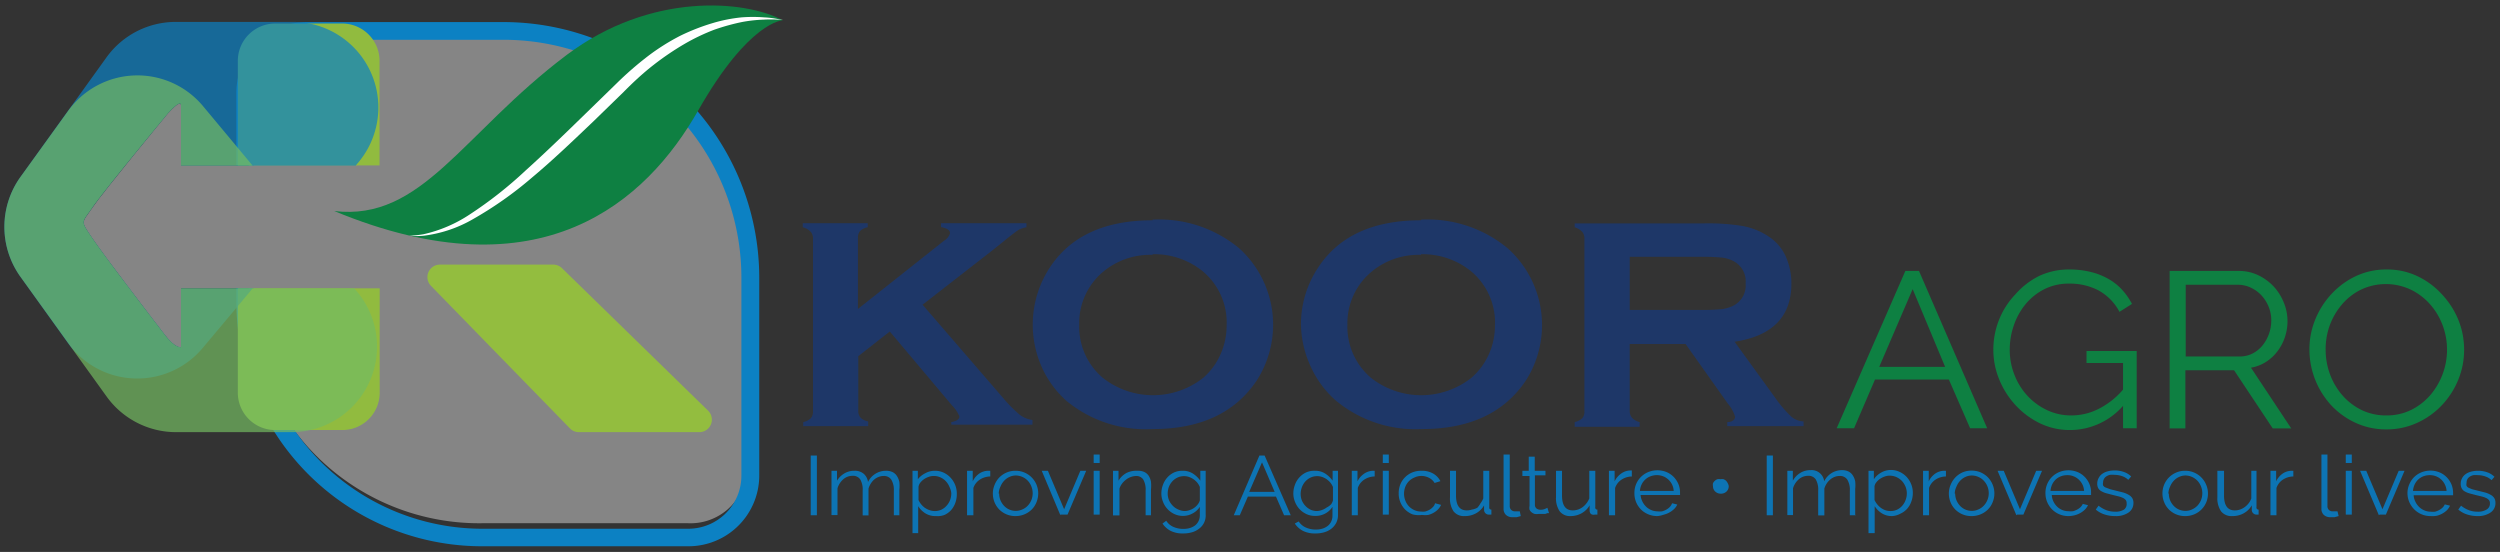 <svg id="Layer_1" data-name="Layer 1" xmlns="http://www.w3.org/2000/svg" viewBox="0 0 154 34"><rect x="0" y="0" width="154" height="34" fill="#333333" stroke="none"/><defs><style>.cls-1{fill:#0d74b4;}.cls-2,.cls-9{fill:#0e8042;}.cls-3{fill:#1e3768;}.cls-4{opacity:0.4;}.cls-5,.cls-6{fill:#fff;}.cls-6,.cls-9{fill-rule:evenodd;}.cls-10,.cls-7{fill:#0c81c3;}.cls-8{fill:#91bb3f;}.cls-10,.cls-11{opacity:0.7;}.cls-11{fill:#74bb62;}.cls-12{fill:#93bd3f;}</style></defs><title>accion_</title><g id="_Group_" data-name="&lt;Group&gt;"><g id="_Group_2" data-name="&lt;Group&gt;"><g id="_Group_3" data-name="&lt;Group&gt;"><path id="_Compound_Path_" data-name="&lt;Compound Path&gt;" class="cls-1" d="M49.94,31.74V28.06h0.38v3.68H49.94Z"/><path id="_Compound_Path_2" data-name="&lt;Compound Path&gt;" class="cls-1" d="M55.43,31.74H55.06V30.23a1.21,1.21,0,0,0-.16-0.69,0.54,0.54,0,0,0-.47-0.22,0.82,0.82,0,0,0-.31.06,1,1,0,0,0-.27.16,1.09,1.09,0,0,0-.21.25,1.15,1.15,0,0,0-.14.31v1.65H53.14V30.23a1.24,1.24,0,0,0-.15-0.7,0.53,0.53,0,0,0-.47-0.22,0.86,0.86,0,0,0-.57.21,1.18,1.18,0,0,0-.36.56v1.65H51.22V29h0.34v0.61A1.32,1.32,0,0,1,52,29.17,1.18,1.18,0,0,1,52.64,29a0.83,0.83,0,0,1,.57.19,0.82,0.82,0,0,1,.26.5A1.22,1.22,0,0,1,54.57,29a0.9,0.9,0,0,1,.41.08,0.68,0.68,0,0,1,.27.24,1.1,1.1,0,0,1,.15.37,2.26,2.26,0,0,1,0,.48v1.58Z"/><path id="_Compound_Path_3" data-name="&lt;Compound Path&gt;" class="cls-1" d="M57.66,31.79A1.16,1.16,0,0,1,57,31.62a1.42,1.42,0,0,1-.44-0.44v1.66H56.21V29h0.33v0.52A1.33,1.33,0,0,1,57,29.15,1.2,1.2,0,0,1,57.6,29a1.24,1.24,0,0,1,.54.12,1.38,1.38,0,0,1,.42.31,1.44,1.44,0,0,1,.38,1,1.58,1.58,0,0,1-.09.54,1.37,1.37,0,0,1-.26.45,1.26,1.26,0,0,1-.41.3A1.19,1.19,0,0,1,57.66,31.79Zm-0.1-.31A0.93,0.93,0,0,0,58,31.39a1,1,0,0,0,.32-0.25,1.06,1.06,0,0,0,.21-0.35,1.2,1.2,0,0,0,.07-0.4A1.07,1.07,0,0,0,58.49,30a1.15,1.15,0,0,0-.22-0.35,1.07,1.07,0,0,0-.33-0.24,1,1,0,0,0-.42-0.09,0.87,0.87,0,0,0-.3.05,1.32,1.32,0,0,0-.29.14,1.1,1.1,0,0,0-.23.21,0.58,0.58,0,0,0-.12.26V30.8a1.21,1.21,0,0,0,.39.48,1.15,1.15,0,0,0,.28.14A0.92,0.92,0,0,0,57.56,31.48Z"/><path id="_Compound_Path_4" data-name="&lt;Compound Path&gt;" class="cls-1" d="M61,29.35a1.21,1.21,0,0,0-.65.2,1,1,0,0,0-.39.51v1.68H59.57V29h0.35v0.65a1.22,1.22,0,0,1,.42-0.49A1,1,0,0,1,60.91,29H61v0.32Z"/><path id="_Compound_Path_5" data-name="&lt;Compound Path&gt;" class="cls-1" d="M62.55,31.79a1.38,1.38,0,0,1-1-.41,1.36,1.36,0,0,1-.29-0.45,1.41,1.41,0,0,1-.1-0.53,1.36,1.36,0,0,1,.11-0.54,1.4,1.4,0,0,1,.29-0.45A1.43,1.43,0,0,1,62,29.11,1.36,1.36,0,0,1,62.55,29a1.37,1.37,0,0,1,.56.11,1.39,1.39,0,0,1,.74.75,1.43,1.43,0,0,1,0,1.07,1.36,1.36,0,0,1-.29.45,1.38,1.38,0,0,1-.45.3A1.4,1.4,0,0,1,62.55,31.79Zm-1-1.39a1.06,1.06,0,0,0,.08.42,1.16,1.16,0,0,0,.22.34,1,1,0,0,0,.33.23,1,1,0,0,0,.4.08,1,1,0,0,0,.4-0.09,1,1,0,0,0,.33-0.23,1.11,1.11,0,0,0,.22-0.34,1.13,1.13,0,0,0,0-.85,1.11,1.11,0,0,0-.22-0.35,1,1,0,0,0-.33-0.23,1,1,0,0,0-.4-0.09,0.93,0.93,0,0,0-.4.09,1,1,0,0,0-.33.24,1.12,1.12,0,0,0-.22.35A1.09,1.09,0,0,0,61.52,30.41Z"/><path id="_Compound_Path_6" data-name="&lt;Compound Path&gt;" class="cls-1" d="M65.32,31.74L64.17,29h0.38l1,2.37,1-2.37h0.36l-1.15,2.7H65.32Z"/><path id="_Compound_Path_7" data-name="&lt;Compound Path&gt;" class="cls-1" d="M67.37,28.48V28h0.37v0.52H67.37Zm0,3.26V29h0.37v2.7H67.37Z"/><path id="_Compound_Path_8" data-name="&lt;Compound Path&gt;" class="cls-1" d="M70.94,31.74H70.57V30.23a1.26,1.26,0,0,0-.15-0.7A0.52,0.52,0,0,0,70,29.32a1,1,0,0,0-.33.06,1.07,1.07,0,0,0-.3.16,1.29,1.29,0,0,0-.25.25,0.91,0.91,0,0,0-.16.31v1.65H68.56V29h0.34v0.61a1.29,1.29,0,0,1,.5-0.48A1.41,1.41,0,0,1,70.1,29a0.87,0.87,0,0,1,.4.08,0.66,0.66,0,0,1,.26.23,1,1,0,0,1,.14.37,2.38,2.38,0,0,1,0,.48v1.58Z"/><path id="_Compound_Path_9" data-name="&lt;Compound Path&gt;" class="cls-1" d="M72.87,31.78a1.23,1.23,0,0,1-.54-0.12,1.37,1.37,0,0,1-.69-0.75,1.36,1.36,0,0,1-.1-0.51,1.52,1.52,0,0,1,.1-0.54,1.36,1.36,0,0,1,.27-0.45,1.3,1.3,0,0,1,.42-0.31A1.24,1.24,0,0,1,72.85,29a1.13,1.13,0,0,1,.63.17,1.71,1.71,0,0,1,.46.44V29h0.33v2.71a1,1,0,0,1-.41.86,1.28,1.28,0,0,1-.44.22,1.91,1.91,0,0,1-.54.07,1.61,1.61,0,0,1-.79-0.17,1.35,1.35,0,0,1-.48-0.44l0.23-.17a1,1,0,0,0,.45.38,1.48,1.48,0,0,0,.6.12,1.35,1.35,0,0,0,.39-0.05,1,1,0,0,0,.33-0.16,0.76,0.76,0,0,0,.22-0.27,0.84,0.84,0,0,0,.08-0.38V31.22a1.17,1.17,0,0,1-.45.41A1.22,1.22,0,0,1,72.87,31.78Zm0.1-.3a0.93,0.93,0,0,0,.32-0.06,1,1,0,0,0,.29-0.15,1,1,0,0,0,.21-0.21,0.64,0.64,0,0,0,.12-0.24V30a1,1,0,0,0-.16-0.27,1.13,1.13,0,0,0-.23-0.21,1.18,1.18,0,0,0-.28-0.14,0.9,0.9,0,0,0-.3-0.05,0.94,0.94,0,0,0-.43.1,1,1,0,0,0-.32.25A1.13,1.13,0,0,0,72,30a1.23,1.23,0,0,0-.07.4,1.06,1.06,0,0,0,.08.41,1.09,1.09,0,0,0,.23.34,1,1,0,0,0,.33.23A1,1,0,0,0,73,31.48Z"/><path id="_Compound_Path_10" data-name="&lt;Compound Path&gt;" class="cls-1" d="M77.58,28.06H77.9l1.61,3.68H79.1l-0.5-1.15H76.87l-0.5,1.15H76Zm0.94,2.24-0.78-1.82-0.79,1.82h1.57Z"/><path id="_Compound_Path_11" data-name="&lt;Compound Path&gt;" class="cls-1" d="M81,31.78a1.23,1.23,0,0,1-.54-0.12,1.4,1.4,0,0,1-.42-0.31,1.42,1.42,0,0,1-.27-0.44,1.36,1.36,0,0,1-.1-0.51,1.49,1.49,0,0,1,.1-0.54,1.32,1.32,0,0,1,.27-0.45,1.29,1.29,0,0,1,.42-0.31A1.24,1.24,0,0,1,81,29a1.13,1.13,0,0,1,.63.17,1.74,1.74,0,0,1,.46.44V29h0.33v2.71a1.06,1.06,0,0,1-.11.5,1.09,1.09,0,0,1-.3.36,1.31,1.31,0,0,1-.44.22,1.92,1.92,0,0,1-.54.07,1.61,1.61,0,0,1-.79-0.17,1.36,1.36,0,0,1-.48-0.44L80,32.12a1,1,0,0,0,.45.38,1.48,1.48,0,0,0,.6.12,1.34,1.34,0,0,0,.39-0.05,1,1,0,0,0,.33-0.16A0.75,0.75,0,0,0,82,32.13a0.84,0.84,0,0,0,.08-0.38V31.22a1.16,1.16,0,0,1-.44.41A1.24,1.24,0,0,1,81,31.78Zm0.1-.3a0.93,0.93,0,0,0,.32-0.06,1,1,0,0,0,.29-0.15A1,1,0,0,0,82,31.06a0.64,0.64,0,0,0,.11-0.24V30a1.06,1.06,0,0,0-.16-0.27,1.14,1.14,0,0,0-.23-0.21,1.2,1.2,0,0,0-.28-0.14,0.9,0.9,0,0,0-.3-0.05,0.94,0.94,0,0,0-.43.1,1,1,0,0,0-.32.25,1.14,1.14,0,0,0-.2.35,1.24,1.24,0,0,0-.07.4,1.1,1.1,0,0,0,.08.41,1.12,1.12,0,0,0,.23.34,1.07,1.07,0,0,0,.33.23A1,1,0,0,0,81.14,31.48Z"/><path id="_Compound_Path_12" data-name="&lt;Compound Path&gt;" class="cls-1" d="M84.68,29.35a1.2,1.2,0,0,0-.65.2,1,1,0,0,0-.39.51v1.68H83.27V29h0.35v0.65A1.24,1.24,0,0,1,84,29.2,1,1,0,0,1,84.61,29h0.07v0.32Z"/><path id="_Compound_Path_13" data-name="&lt;Compound Path&gt;" class="cls-1" d="M85.18,28.48V28h0.37v0.52H85.18Zm0,3.26V29h0.37v2.7H85.18Z"/><path id="_Compound_Path_14" data-name="&lt;Compound Path&gt;" class="cls-1" d="M86.16,30.38a1.41,1.41,0,0,1,.1-0.54,1.33,1.33,0,0,1,.29-0.44,1.39,1.39,0,0,1,.45-0.3A1.47,1.47,0,0,1,87.58,29a1.37,1.37,0,0,1,.7.17,1.14,1.14,0,0,1,.45.47l-0.36.11A0.84,0.84,0,0,0,88,29.42a1,1,0,0,0-.88,0,1,1,0,0,0-.33.22,1.06,1.06,0,0,0-.22.34,1.18,1.18,0,0,0,0,.86,1.1,1.1,0,0,0,.22.35,1.05,1.05,0,0,0,.33.23,0.94,0.94,0,0,0,.4.09,1,1,0,0,0,.27,0,1.14,1.14,0,0,0,.25-0.1,0.8,0.8,0,0,0,.2-0.15A0.48,0.48,0,0,0,88.4,31l0.37,0.1a0.91,0.91,0,0,1-.18.27,1.17,1.17,0,0,1-.27.21,1.3,1.3,0,0,1-.34.14,1.51,1.51,0,0,1-.39,0A1.43,1.43,0,0,1,87,31.68a1.39,1.39,0,0,1-.45-0.3,1.41,1.41,0,0,1-.29-0.45A1.37,1.37,0,0,1,86.16,30.38Z"/><path id="_Compound_Path_15" data-name="&lt;Compound Path&gt;" class="cls-1" d="M90.23,31.79a0.81,0.81,0,0,1-.69-0.29,1.42,1.42,0,0,1-.22-0.87V29h0.37v1.52c0,0.61.22,0.92,0.66,0.92a1,1,0,0,0,.32-0.05A1.06,1.06,0,0,0,91,31.28,1.24,1.24,0,0,0,91.2,31a1.22,1.22,0,0,0,.17-0.3V29h0.37v2.24a0.12,0.12,0,0,0,.13.15v0.31H91.71a0.29,0.29,0,0,1-.29-0.31V31.13a1.28,1.28,0,0,1-.5.49A1.38,1.38,0,0,1,90.23,31.79Z"/><path id="_Compound_Path_16" data-name="&lt;Compound Path&gt;" class="cls-1" d="M92.59,28H93v3.17a0.31,0.31,0,0,0,.09.24,0.33,0.33,0,0,0,.24.09h0.14l0.15,0,0.06,0.29-0.25.07-0.26,0a0.57,0.57,0,0,1-.4-0.14,0.5,0.5,0,0,1-.15-0.39V28Z"/><path id="_Compound_Path_17" data-name="&lt;Compound Path&gt;" class="cls-1" d="M95.42,31.61l-0.1,0-0.14.05-0.19,0-0.22,0a0.85,0.85,0,0,1-.23,0,0.54,0.54,0,0,1-.19-0.1,0.46,0.46,0,0,1-.13-0.16,0.5,0.5,0,0,1,0-.23V29.32H93.78V29h0.39V28.13h0.37V29H95.2v0.28H94.55v1.83a0.28,0.28,0,0,0,.11.22,0.4,0.4,0,0,0,.23.07,0.71,0.71,0,0,0,.28-0.05l0.15-.07Z"/><path id="_Compound_Path_18" data-name="&lt;Compound Path&gt;" class="cls-1" d="M96.77,31.79a0.81,0.81,0,0,1-.69-0.29,1.42,1.42,0,0,1-.23-0.87V29h0.37v1.52q0,0.92.66,0.92a1,1,0,0,0,.32-0.05,1.06,1.06,0,0,0,.29-0.15A1.27,1.27,0,0,0,97.73,31a1.15,1.15,0,0,0,.17-0.3V29h0.37v2.24a0.12,0.12,0,0,0,.13.15v0.31H98.24A0.3,0.3,0,0,1,98,31.66a0.31,0.31,0,0,1-.08-0.22V31.13a1.28,1.28,0,0,1-.5.49A1.38,1.38,0,0,1,96.77,31.79Z"/><path id="_Compound_Path_19" data-name="&lt;Compound Path&gt;" class="cls-1" d="M100.53,29.35a1.2,1.2,0,0,0-.65.2,1,1,0,0,0-.39.51v1.68H99.11V29h0.35v0.65a1.24,1.24,0,0,1,.42-0.49,1,1,0,0,1,.57-0.18h0.07v0.32Z"/><path id="_Compound_Path_20" data-name="&lt;Compound Path&gt;" class="cls-1" d="M102.1,31.79a1.41,1.41,0,0,1-.57-0.11,1.38,1.38,0,0,1-.45-0.3,1.4,1.4,0,0,1-.4-1,1.38,1.38,0,0,1,.4-1,1.4,1.4,0,0,1,.45-0.3,1.5,1.5,0,0,1,1.13,0,1.36,1.36,0,0,1,.44.3,1.45,1.45,0,0,1,.29.44,1.37,1.37,0,0,1,.1.53v0.08a0.19,0.19,0,0,1,0,.06h-2.43a1.08,1.08,0,0,0,.11.4,1.1,1.1,0,0,0,.23.32,1,1,0,0,0,.32.21,1,1,0,0,0,.39.08,1.08,1.08,0,0,0,.27,0,1.09,1.09,0,0,0,.25-0.1,0.92,0.92,0,0,0,.21-0.15A0.64,0.64,0,0,0,103,31l0.32,0.08a0.89,0.89,0,0,1-.19.27,1.32,1.32,0,0,1-.28.21,1.37,1.37,0,0,1-.35.14A1.57,1.57,0,0,1,102.1,31.79Zm1-1.54a1,1,0,0,0-.1-0.4,1.05,1.05,0,0,0-.23-0.31,1,1,0,0,0-.32-0.2,1.09,1.09,0,0,0-.78,0,1,1,0,0,0-.55.51,1.09,1.09,0,0,0-.1.39h2.08Z"/><path id="_Compound_Path_21" data-name="&lt;Compound Path&gt;" class="cls-1" d="M106.49,29.95a0.44,0.44,0,0,1-.14.33,0.48,0.48,0,0,1-.34.13,0.49,0.49,0,0,1-.35-0.13,0.44,0.44,0,0,1-.14-0.33,0.41,0.41,0,0,1,0-.18,0.48,0.48,0,0,1,.11-0.15,0.5,0.5,0,0,1,.16-0.1,0.48,0.48,0,0,1,.19,0,0.47,0.47,0,0,1,.19,0,0.45,0.45,0,0,1,.16.1,0.55,0.55,0,0,1,.1.15A0.43,0.43,0,0,1,106.49,29.95Z"/><path id="_Compound_Path_22" data-name="&lt;Compound Path&gt;" class="cls-1" d="M108.83,31.74V28.06h0.38v3.68h-0.38Z"/><path id="_Compound_Path_23" data-name="&lt;Compound Path&gt;" class="cls-1" d="M114.32,31.74h-0.37V30.23a1.21,1.21,0,0,0-.16-0.69,0.53,0.53,0,0,0-.47-0.22,0.8,0.8,0,0,0-.31.06,0.94,0.94,0,0,0-.27.16,1.14,1.14,0,0,0-.36.56v1.65H112V30.23a1.24,1.24,0,0,0-.15-0.7,0.53,0.53,0,0,0-.47-0.22,0.87,0.87,0,0,0-.57.21,1.17,1.17,0,0,0-.36.56v1.65H110.1V29h0.34v0.61a1.29,1.29,0,0,1,.46-0.48,1.17,1.17,0,0,1,.63-0.17,0.78,0.78,0,0,1,.84.69,1.21,1.21,0,0,1,1.09-.69,0.89,0.89,0,0,1,.4.08,0.68,0.68,0,0,1,.27.24,1.1,1.1,0,0,1,.15.37,2.26,2.26,0,0,1,0,.48v1.58Z"/><path id="_Compound_Path_24" data-name="&lt;Compound Path&gt;" class="cls-1" d="M116.55,31.79a1.16,1.16,0,0,1-.63-0.17,1.43,1.43,0,0,1-.44-0.44v1.66H115.1V29h0.33v0.52a1.33,1.33,0,0,1,.45-0.41,1.2,1.2,0,0,1,.6-0.16,1.22,1.22,0,0,1,.54.12,1.37,1.37,0,0,1,.43.31,1.43,1.43,0,0,1,.28.45,1.39,1.39,0,0,1,.1.52,1.54,1.54,0,0,1-.09.54,1.32,1.32,0,0,1-.26.45,1.27,1.27,0,0,1-.41.3A1.2,1.2,0,0,1,116.55,31.79Zm-0.1-.31a0.92,0.92,0,0,0,.42-0.09,1,1,0,0,0,.32-0.25,1.09,1.09,0,0,0,.2-0.35,1.13,1.13,0,0,0,.07-0.4,1.07,1.07,0,0,0-.08-0.41,1.17,1.17,0,0,0-.22-0.35,1.07,1.07,0,0,0-.34-0.24,1,1,0,0,0-.42-0.09,0.86,0.86,0,0,0-.29.05,1.25,1.25,0,0,0-.29.14,1,1,0,0,0-.23.21,0.54,0.54,0,0,0-.12.26V30.8a1.23,1.23,0,0,0,.17.27,1.16,1.16,0,0,0,.23.22,1.14,1.14,0,0,0,.27.14A0.93,0.93,0,0,0,116.45,31.48Z"/><path id="_Compound_Path_25" data-name="&lt;Compound Path&gt;" class="cls-1" d="M119.87,29.35a1.21,1.21,0,0,0-.65.2,1,1,0,0,0-.39.51v1.68h-0.37V29h0.35v0.65a1.23,1.23,0,0,1,.42-0.49A1,1,0,0,1,119.8,29h0.07v0.32Z"/><path id="_Compound_Path_26" data-name="&lt;Compound Path&gt;" class="cls-1" d="M121.44,31.79a1.38,1.38,0,0,1-1-.41,1.34,1.34,0,0,1-.29-0.45,1.41,1.41,0,0,1-.1-0.53,1.39,1.39,0,0,1,.11-0.54,1.44,1.44,0,0,1,.29-0.45,1.41,1.41,0,0,1,.44-0.31,1.36,1.36,0,0,1,.56-0.11,1.39,1.39,0,0,1,.56.11,1.42,1.42,0,0,1,.45.31,1.44,1.44,0,0,1,.29.45,1.43,1.43,0,0,1,0,1.07,1.34,1.34,0,0,1-.29.45,1.38,1.38,0,0,1-.45.3A1.41,1.41,0,0,1,121.44,31.79Zm-1-1.39a1.08,1.08,0,0,0,.08.42,1.14,1.14,0,0,0,.22.34,1,1,0,0,0,.33.23,1,1,0,0,0,.4.08,0.94,0.94,0,0,0,.4-0.09,1,1,0,0,0,.33-0.23,1.12,1.12,0,0,0,0-1.54,1,1,0,0,0-.33-0.23,1,1,0,0,0-.4-0.09,0.94,0.94,0,0,0-.4.09,1,1,0,0,0-.33.24,1.14,1.14,0,0,0-.22.35A1.11,1.11,0,0,0,120.41,30.41Z"/><path id="_Compound_Path_27" data-name="&lt;Compound Path&gt;" class="cls-1" d="M124.21,31.74L123.05,29h0.38l1,2.37,1-2.37h0.36l-1.15,2.7h-0.39Z"/><path id="_Compound_Path_28" data-name="&lt;Compound Path&gt;" class="cls-1" d="M127.38,31.79A1.4,1.4,0,0,1,126,30.38a1.39,1.39,0,0,1,.4-1,1.4,1.4,0,0,1,.45-0.3,1.5,1.5,0,0,1,1.13,0,1.34,1.34,0,0,1,.44.3,1.38,1.38,0,0,1,.29.44,1.33,1.33,0,0,1,.1.53v0.08a0.19,0.19,0,0,1,0,.06h-2.42a1.1,1.1,0,0,0,.1.4,1.12,1.12,0,0,0,.23.32,1,1,0,0,0,.71.28,1.08,1.08,0,0,0,.27,0,1.13,1.13,0,0,0,.25-0.1,0.94,0.94,0,0,0,.21-0.15,0.66,0.66,0,0,0,.14-0.2l0.32,0.08a0.92,0.92,0,0,1-.19.27,1.3,1.3,0,0,1-.28.21,1.38,1.38,0,0,1-.35.14A1.57,1.57,0,0,1,127.38,31.79Zm1-1.54a1,1,0,0,0-.1-0.4,1.09,1.09,0,0,0-.23-0.31,1,1,0,0,0-.32-0.2,1,1,0,0,0-.39-0.07,1.05,1.05,0,0,0-.39.07,1,1,0,0,0-.32.2,1,1,0,0,0-.22.31,1.16,1.16,0,0,0-.1.39h2.08Z"/><path id="_Compound_Path_29" data-name="&lt;Compound Path&gt;" class="cls-1" d="M130.29,31.79a2,2,0,0,1-.65-0.1,1.55,1.55,0,0,1-.54-0.3l0.17-.24a1.89,1.89,0,0,0,.49.28,1.51,1.51,0,0,0,.53.09,1,1,0,0,0,.55-0.13A0.42,0.42,0,0,0,131,31a0.31,0.31,0,0,0-.05-0.19,0.46,0.46,0,0,0-.16-0.13,1.29,1.29,0,0,0-.27-0.1l-0.37-.09-0.42-.11a1.32,1.32,0,0,1-.3-0.13,0.49,0.49,0,0,1-.18-0.18,0.57,0.57,0,0,1-.06-0.27,0.72,0.72,0,0,1,.09-0.36,0.7,0.7,0,0,1,.23-0.26,1,1,0,0,1,.34-0.15,1.59,1.59,0,0,1,.41-0.05,1.64,1.64,0,0,1,.59.1,1.17,1.17,0,0,1,.43.27l-0.18.21a1,1,0,0,0-.38-0.23,1.44,1.44,0,0,0-.47-0.08,1.2,1.2,0,0,0-.27,0,0.67,0.67,0,0,0-.22.09,0.44,0.44,0,0,0-.21.38,0.36,0.36,0,0,0,0,.18,0.31,0.31,0,0,0,.13.12L130,30.14l0.32,0.08,0.48,0.12a1.49,1.49,0,0,1,.34.15,0.57,0.57,0,0,1,.21.2,0.55,0.55,0,0,1,.07.29,0.69,0.69,0,0,1-.3.59A1.35,1.35,0,0,1,130.29,31.79Z"/><path id="_Compound_Path_30" data-name="&lt;Compound Path&gt;" class="cls-1" d="M134.6,31.79a1.38,1.38,0,0,1-1-.41,1.34,1.34,0,0,1-.29-0.45,1.43,1.43,0,0,1,0-1.07,1.39,1.39,0,0,1,.74-0.75A1.35,1.35,0,0,1,134.6,29a1.37,1.37,0,0,1,.56.11,1.39,1.39,0,0,1,.74.75,1.36,1.36,0,0,1,.11.54,1.41,1.41,0,0,1-.1.53,1.37,1.37,0,0,1-.74.75A1.4,1.4,0,0,1,134.6,31.79Zm-1-1.39a1.08,1.08,0,0,0,.08.42,1.12,1.12,0,0,0,.22.34,1,1,0,0,0,.33.23,1,1,0,0,0,.4.08,0.94,0.94,0,0,0,.4-0.09,1.05,1.05,0,0,0,.33-0.23,1.13,1.13,0,0,0,.22-0.34,1.13,1.13,0,0,0,0-.85,1.13,1.13,0,0,0-.22-0.35,1.08,1.08,0,0,0-.33-0.23,1,1,0,0,0-.4-0.09,0.94,0.94,0,0,0-.4.09,1,1,0,0,0-.33.24,1.14,1.14,0,0,0-.22.35A1.11,1.11,0,0,0,133.57,30.41Z"/><path id="_Compound_Path_31" data-name="&lt;Compound Path&gt;" class="cls-1" d="M137.51,31.79a0.81,0.81,0,0,1-.69-0.29,1.42,1.42,0,0,1-.23-0.87V29H137v1.52q0,0.92.66,0.92a1,1,0,0,0,.32-0.05,1.06,1.06,0,0,0,.29-0.15,1.26,1.26,0,0,0,.24-0.23,1.13,1.13,0,0,0,.17-0.3V29H139v2.24a0.12,0.12,0,0,0,.13.15v0.31H139a0.29,0.29,0,0,1-.29-0.31V31.13a1.29,1.29,0,0,1-.5.49A1.39,1.39,0,0,1,137.51,31.79Z"/><path id="_Compound_Path_32" data-name="&lt;Compound Path&gt;" class="cls-1" d="M141.27,29.35a1.21,1.21,0,0,0-.65.2,1,1,0,0,0-.39.51v1.68h-0.37V29h0.35v0.65a1.24,1.24,0,0,1,.42-0.49A1,1,0,0,1,141.2,29h0.07v0.32Z"/><path id="_Compound_Path_33" data-name="&lt;Compound Path&gt;" class="cls-1" d="M143,28h0.37v3.17a0.31,0.31,0,0,0,.09.24,0.33,0.33,0,0,0,.24.09h0.14l0.15,0,0.07,0.29-0.25.07-0.26,0a0.57,0.57,0,0,1-.4-0.14,0.5,0.5,0,0,1-.15-0.39V28Z"/><path id="_Compound_Path_34" data-name="&lt;Compound Path&gt;" class="cls-1" d="M144.5,28.48V28h0.37v0.52H144.5Zm0,3.26V29h0.37v2.7H144.5Z"/><path id="_Compound_Path_35" data-name="&lt;Compound Path&gt;" class="cls-1" d="M146.54,31.74L145.38,29h0.38l1,2.37,1-2.37h0.36l-1.15,2.7h-0.39Z"/><path id="_Compound_Path_36" data-name="&lt;Compound Path&gt;" class="cls-1" d="M149.71,31.79a1.4,1.4,0,0,1-1-.42,1.46,1.46,0,0,1-.3-0.45,1.4,1.4,0,0,1-.11-0.54,1.37,1.37,0,0,1,.11-0.54,1.41,1.41,0,0,1,.29-0.44,1.39,1.39,0,0,1,.45-0.3,1.5,1.5,0,0,1,1.13,0,1.36,1.36,0,0,1,.44.3,1.45,1.45,0,0,1,.29.44,1.37,1.37,0,0,1,.1.53v0.08a0.19,0.19,0,0,1,0,.06h-2.43a1.06,1.06,0,0,0,.11.4,1.13,1.13,0,0,0,.23.32,1,1,0,0,0,.32.21,1,1,0,0,0,.39.08,1.08,1.08,0,0,0,.27,0,1.11,1.11,0,0,0,.25-0.1,0.93,0.93,0,0,0,.21-0.15,0.65,0.65,0,0,0,.14-0.2l0.32,0.08a0.94,0.94,0,0,1-.18.27,1.38,1.38,0,0,1-.28.21,1.34,1.34,0,0,1-.35.14A1.56,1.56,0,0,1,149.71,31.79Zm1-1.54a1.06,1.06,0,0,0-.33-0.71,1,1,0,0,0-.32-0.2,1,1,0,0,0-.39-0.07,1.06,1.06,0,0,0-.39.07,1,1,0,0,0-.32.2,1,1,0,0,0-.22.31,1.18,1.18,0,0,0-.1.39h2.08Z"/><path id="_Compound_Path_37" data-name="&lt;Compound Path&gt;" class="cls-1" d="M152.62,31.79a2,2,0,0,1-.65-0.1,1.56,1.56,0,0,1-.54-0.3l0.17-.24a1.87,1.87,0,0,0,.49.28,1.5,1.5,0,0,0,.53.09,1,1,0,0,0,.55-0.13,0.42,0.42,0,0,0,.21-0.38,0.31,0.31,0,0,0-.05-0.19,0.48,0.48,0,0,0-.16-0.13,1.34,1.34,0,0,0-.27-0.1l-0.37-.09-0.42-.11a1.33,1.33,0,0,1-.3-0.13,0.47,0.47,0,0,1-.17-0.18,0.57,0.57,0,0,1-.06-0.27,0.73,0.73,0,0,1,.31-0.61,1.05,1.05,0,0,1,.34-0.15,1.58,1.58,0,0,1,.41-0.05,1.65,1.65,0,0,1,.59.1,1.19,1.19,0,0,1,.43.27l-0.18.21a1,1,0,0,0-.38-0.23,1.43,1.43,0,0,0-.47-0.08,1.2,1.2,0,0,0-.27,0,0.7,0.7,0,0,0-.22.09,0.47,0.47,0,0,0-.15.16,0.45,0.45,0,0,0-.05.23,0.38,0.38,0,0,0,0,.18,0.31,0.31,0,0,0,.13.12l0.22,0.09,0.32,0.08,0.48,0.12a1.51,1.51,0,0,1,.35.15,0.58,0.58,0,0,1,.21.2,0.56,0.56,0,0,1,.07.29,0.69,0.69,0,0,1-.3.59A1.35,1.35,0,0,1,152.62,31.79Z"/></g><g id="_Group_4" data-name="&lt;Group&gt;"><path id="_Compound_Path_38" data-name="&lt;Compound Path&gt;" class="cls-2" d="M117.37,16.69h0.84l4.2,9.69h-1.05l-1.31-3H115.5l-1.29,3h-1.07Zm2.45,5.91-2-4.79-2.06,4.79h4.1Z"/><path id="_Compound_Path_39" data-name="&lt;Compound Path&gt;" class="cls-2" d="M130.78,25a4.35,4.35,0,0,1-3.24,1.49,4.23,4.23,0,0,1-1.89-.42,5,5,0,0,1-1.5-1.12,5.23,5.23,0,0,1-1-1.58,4.8,4.8,0,0,1-.36-1.81,5,5,0,0,1,.35-1.86,4.9,4.9,0,0,1,1-1.56A4.76,4.76,0,0,1,125.61,17a4.31,4.31,0,0,1,1.86-.4,5.46,5.46,0,0,1,1.35.16,4.17,4.17,0,0,1,1.09.44,3.41,3.41,0,0,1,.83.67,4.21,4.21,0,0,1,.59.85l-0.77.49a3.21,3.21,0,0,0-1.29-1.32,3.81,3.81,0,0,0-1.81-.42,3.32,3.32,0,0,0-1.52.34,3.61,3.61,0,0,0-1.15.91,4.14,4.14,0,0,0-.73,1.3,4.54,4.54,0,0,0-.26,1.51,4.17,4.17,0,0,0,.29,1.56,4.06,4.06,0,0,0,.8,1.29,3.93,3.93,0,0,0,1.2.88,3.46,3.46,0,0,0,1.5.33,3.71,3.71,0,0,0,1.66-.39A4.88,4.88,0,0,0,130.78,24V22.36h-2.25V21.62h3.09v4.76h-0.84V25Z"/><path id="_Compound_Path_40" data-name="&lt;Compound Path&gt;" class="cls-2" d="M133.65,26.38V16.69h4.27a2.72,2.72,0,0,1,1.2.27,3.18,3.18,0,0,1,.95.7,3.22,3.22,0,0,1,.62,1,2.94,2.94,0,0,1,.22,1.11,3.14,3.14,0,0,1-.16,1,3,3,0,0,1-.46.87,2.69,2.69,0,0,1-.7.65,2.53,2.53,0,0,1-.93.36l2.48,3.74H140l-2.38-3.58h-3v3.58h-1Zm1-4.42h3.3a1.76,1.76,0,0,0,.8-0.18,1.92,1.92,0,0,0,.62-0.5,2.44,2.44,0,0,0,.54-1.54,2.2,2.2,0,0,0-.16-0.84,2.32,2.32,0,0,0-.44-0.7,2.12,2.12,0,0,0-.66-0.48,1.84,1.84,0,0,0-.79-0.18h-3.22V22Z"/><path id="_Compound_Path_41" data-name="&lt;Compound Path&gt;" class="cls-2" d="M147,26.45a4.42,4.42,0,0,1-1.93-.42,4.76,4.76,0,0,1-1.5-1.1,5.09,5.09,0,0,1-1.31-3.39,4.85,4.85,0,0,1,.36-1.86,5.11,5.11,0,0,1,1-1.57A4.86,4.86,0,0,1,145.14,17a4.4,4.4,0,0,1,1.88-.4,4.32,4.32,0,0,1,1.93.43,4.86,4.86,0,0,1,1.5,1.13,5.14,5.14,0,0,1,1,1.58,4.93,4.93,0,0,1,.34,1.79,4.86,4.86,0,0,1-.36,1.86,5,5,0,0,1-1,1.56,4.81,4.81,0,0,1-1.5,1.08A4.43,4.43,0,0,1,147,26.45Zm-3.74-4.91a4.35,4.35,0,0,0,.27,1.52,4.12,4.12,0,0,0,.77,1.3,3.76,3.76,0,0,0,1.18.9,3.44,3.44,0,0,0,1.52.33,3.38,3.38,0,0,0,1.55-.35,3.78,3.78,0,0,0,1.18-.93,4.31,4.31,0,0,0,.73-4.29,4.13,4.13,0,0,0-.78-1.29,3.79,3.79,0,0,0-1.18-.89,3.6,3.6,0,0,0-3.06,0,3.65,3.65,0,0,0-1.18.92,4.22,4.22,0,0,0-.75,1.29A4.28,4.28,0,0,0,143.26,21.54Z"/></g><g id="_Group_5" data-name="&lt;Group&gt;"><path id="_Path_" data-name="&lt;Path&gt;" class="cls-3" d="M54.81,20.42l-1.94,1.52v3.35a0.64,0.64,0,0,0,.14.44,0.92,0.92,0,0,0,.47.23v0.29h-4V26a1,1,0,0,0,.47-0.24,0.63,0.63,0,0,0,.13-0.43V14.71a0.61,0.61,0,0,0-.13-0.42A1,1,0,0,0,49.45,14V13.75h4V14a0.89,0.89,0,0,0-.47.23,0.63,0.63,0,0,0-.13.43v4.37l5.3-4.2a0.79,0.79,0,0,0,.37-0.47c0-.18-0.18-0.3-0.55-0.37V13.75h5.26V14a1.67,1.67,0,0,0-.47.15c-0.09.05-.37,0.26-0.82,0.62l-0.73.59-4.38,3.41,5,5.79a8.12,8.12,0,0,0,1,1,1.65,1.65,0,0,0,.77.31v0.29h-5V26c0.34-.06.5-0.18,0.5-0.35a2.1,2.1,0,0,0-.46-0.68Z"/><path id="_Compound_Path_42" data-name="&lt;Compound Path&gt;" class="cls-3" d="M71,13.53a7.72,7.72,0,0,1,5.34,1.77,6.35,6.35,0,0,1,1.08,8.13q-2,3-6.41,3A7.68,7.68,0,0,1,65.7,24.7a6.15,6.15,0,0,1-1.6-2.26,6.42,6.42,0,0,1,.51-5.87q1.9-3,6.39-3m0,2.13a4.52,4.52,0,0,0-3.07,1.06A4.12,4.12,0,0,0,66.48,20a4.12,4.12,0,0,0,1.46,3.28,5,5,0,0,0,6.17,0,4.09,4.09,0,0,0,1.11-1.54,4.31,4.31,0,0,0,.34-1.68,4.11,4.11,0,0,0-1.46-3.34A4.73,4.73,0,0,0,71,15.66"/><path id="_Compound_Path_43" data-name="&lt;Compound Path&gt;" class="cls-3" d="M87.53,13.53a7.73,7.73,0,0,1,5.35,1.77A6.35,6.35,0,0,1,94,23.43q-2,3-6.41,3a7.68,7.68,0,0,1-5.32-1.77,6.22,6.22,0,0,1-1.61-2.26A6.36,6.36,0,0,1,80.14,20a6.28,6.28,0,0,1,1-3.43c1.27-2,3.39-3,6.39-3m0,2.13a4.52,4.52,0,0,0-3.07,1.06A4.13,4.13,0,0,0,83,20a4.13,4.13,0,0,0,1.46,3.28,5,5,0,0,0,6.17,0,4.19,4.19,0,0,0,1.12-1.54,4.36,4.36,0,0,0,.34-1.68,4.12,4.12,0,0,0-1.46-3.34,4.74,4.74,0,0,0-3.1-1.06"/><path id="_Compound_Path_44" data-name="&lt;Compound Path&gt;" class="cls-3" d="M100.39,21.15V25.3a0.63,0.63,0,0,0,.14.43A0.92,0.92,0,0,0,101,26v0.29H97V26a1,1,0,0,0,.47-0.24,0.61,0.61,0,0,0,.13-0.42V14.72a0.62,0.62,0,0,0-.13-0.43A1,1,0,0,0,97,14V13.76H105a13.06,13.06,0,0,1,2.33.16,4.2,4.2,0,0,1,1.51.58A2.93,2.93,0,0,1,110,15.79a4.09,4.09,0,0,1,.35,1.68q0,3.05-3.5,3.58l2.5,3.45a7.6,7.6,0,0,0,1,1.17,1.24,1.24,0,0,0,.75.29v0.29H106.4V26c0.32,0,.48-0.16.48-0.33a2.23,2.23,0,0,0-.44-0.8l-2.61-3.68h-3.44Zm0-2.06h4.34a12,12,0,0,0,1.36-.05,2.21,2.21,0,0,0,.72-0.23,1.39,1.39,0,0,0,.72-1.35,1.4,1.4,0,0,0-.72-1.36,2,2,0,0,0-.72-0.23,12.32,12.32,0,0,0-1.36-.05h-4.34v3.28Z"/></g></g><g id="_Group_6" data-name="&lt;Group&gt;"><g id="_Group_7" data-name="&lt;Group&gt;" class="cls-4"><path id="_Path_2" data-name="&lt;Path&gt;" class="cls-5" d="M18.9,2.12a3.52,3.52,0,0,0-3.58,3.35V18A14.2,14.2,0,0,0,29.77,32.23h12.6A3.47,3.47,0,0,0,46,29V16.78C46,8.83,39.12,2.12,31,2.12H18.9Z"/><path id="_Path_3" data-name="&lt;Path&gt;" class="cls-6" d="M11.15,10.19H23.67v7.57H11.15v3.63s-0.33.11-1-.76-3.68-4.79-4.45-5.93-0.68-.92,0-1.92S10.33,7,10.33,7s0.82-.94.82-0.51v3.71Z"/></g><path id="_Path_4" data-name="&lt;Path&gt;" class="cls-7" d="M31,1.36H18.91a4.36,4.36,0,0,0-4.35,4.36v4.46h1.09V5.72a3.27,3.27,0,0,1,3.26-3.27H31A14.66,14.66,0,0,1,45.67,17.07V29.3a3.27,3.27,0,0,1-3.26,3.27H29.8A14.07,14.07,0,0,1,15.65,18.28V17.76H14.56v0.52A15.14,15.14,0,0,0,29.8,33.65H42.42a4.36,4.36,0,0,0,4.35-4.36V17.07A15.76,15.76,0,0,0,31,1.36Z"/><g id="_Group_8" data-name="&lt;Group&gt;"><path id="_Path_5" data-name="&lt;Path&gt;" class="cls-8" d="M14.65,24.19a2.3,2.3,0,0,0,2.3,2.3h4.14a2.3,2.3,0,0,0,2.3-2.3V17.76H14.65v6.44Z"/><path id="_Path_6" data-name="&lt;Path&gt;" class="cls-8" d="M23.38,3.75a2.3,2.3,0,0,0-2.3-2.3H16.95a2.3,2.3,0,0,0-2.3,2.3v6.44h8.73V3.75Z"/></g><g id="_Group_9" data-name="&lt;Group&gt;"><path id="_Path_7" data-name="&lt;Path&gt;" class="cls-9" d="M34.9,3.39C28.45,8.25,26,13.64,20.59,13,33.37,18.3,39.85,12.36,43,6.82s5.22-5.57,5.22-5.57C45.9,0,40.09-.51,34.9,3.39Z"/><path id="_Path_8" data-name="&lt;Path&gt;" class="cls-5" d="M47.95,1.18a5.67,5.67,0,0,0-.88-0.11,9,9,0,0,0-1.39,0,9.44,9.44,0,0,0-1.77.35,13,13,0,0,0-2,.78,13.36,13.36,0,0,0-2,1.26,20.77,20.77,0,0,0-1.92,1.67L36.07,7c-1.24,1.21-2.49,2.42-3.69,3.5a25.05,25.05,0,0,1-3.46,2.72,8.48,8.48,0,0,1-2.84,1.21,6.21,6.21,0,0,1-.87.09H24.9l0.31,0a4.72,4.72,0,0,0,.89,0,8,8,0,0,0,3-1,22.86,22.86,0,0,0,3.68-2.59c1.26-1.05,2.52-2.26,3.78-3.46l1.86-1.81C39,5.07,39.64,4.48,40.26,4a17.17,17.17,0,0,1,1.9-1.29A12.55,12.55,0,0,1,44,1.83a13.41,13.41,0,0,1,1.69-.47,8.67,8.67,0,0,1,1.35-.15,7.87,7.87,0,0,1,.88,0l0.31,0Z"/></g><path id="_Path_9" data-name="&lt;Path&gt;" class="cls-10" d="M11.15,21.38s-0.33.11-1-.76-3.68-4.79-4.45-5.93-0.68-.92,0-1.92S10.33,7,10.33,7s0.82-.94.82-0.51v3.71H21.91L22.08,10a5.27,5.27,0,0,0-4-8.65h-7.2A5.26,5.26,0,0,0,6.57,3.52L1.26,10.9a5.27,5.27,0,0,0,0,6.15l2.92,4.07a5.26,5.26,0,0,0,8.31.31l3.07-3.66H11.15v3.63Z"/><path id="_Path_10" data-name="&lt;Path&gt;" class="cls-11" d="M11.15,21.38s-0.33.11-1-.76-3.68-4.79-4.45-5.93-0.68-.92,0-1.92S10.33,7,10.33,7s0.82-.94.82-0.51v3.71h4.41L12.5,6.53a5.26,5.26,0,0,0-8.31.31L1.26,10.9a5.27,5.27,0,0,0,0,6.15l5.31,7.38a5.27,5.27,0,0,0,4.27,2.19H18a5.27,5.27,0,0,0,4-8.65l-0.18-.21H11.15v3.63Z"/><g id="_Group_10" data-name="&lt;Group&gt;"><path id="_Path_11" data-name="&lt;Path&gt;" class="cls-12" d="M26.55,17.61a0.77,0.77,0,0,1,.54-1.31h7a0.77,0.77,0,0,1,.53.22l9,8.78a0.77,0.77,0,0,1-.53,1.32H35.66a0.76,0.76,0,0,1-.55-0.23Z"/></g></g></g></svg>